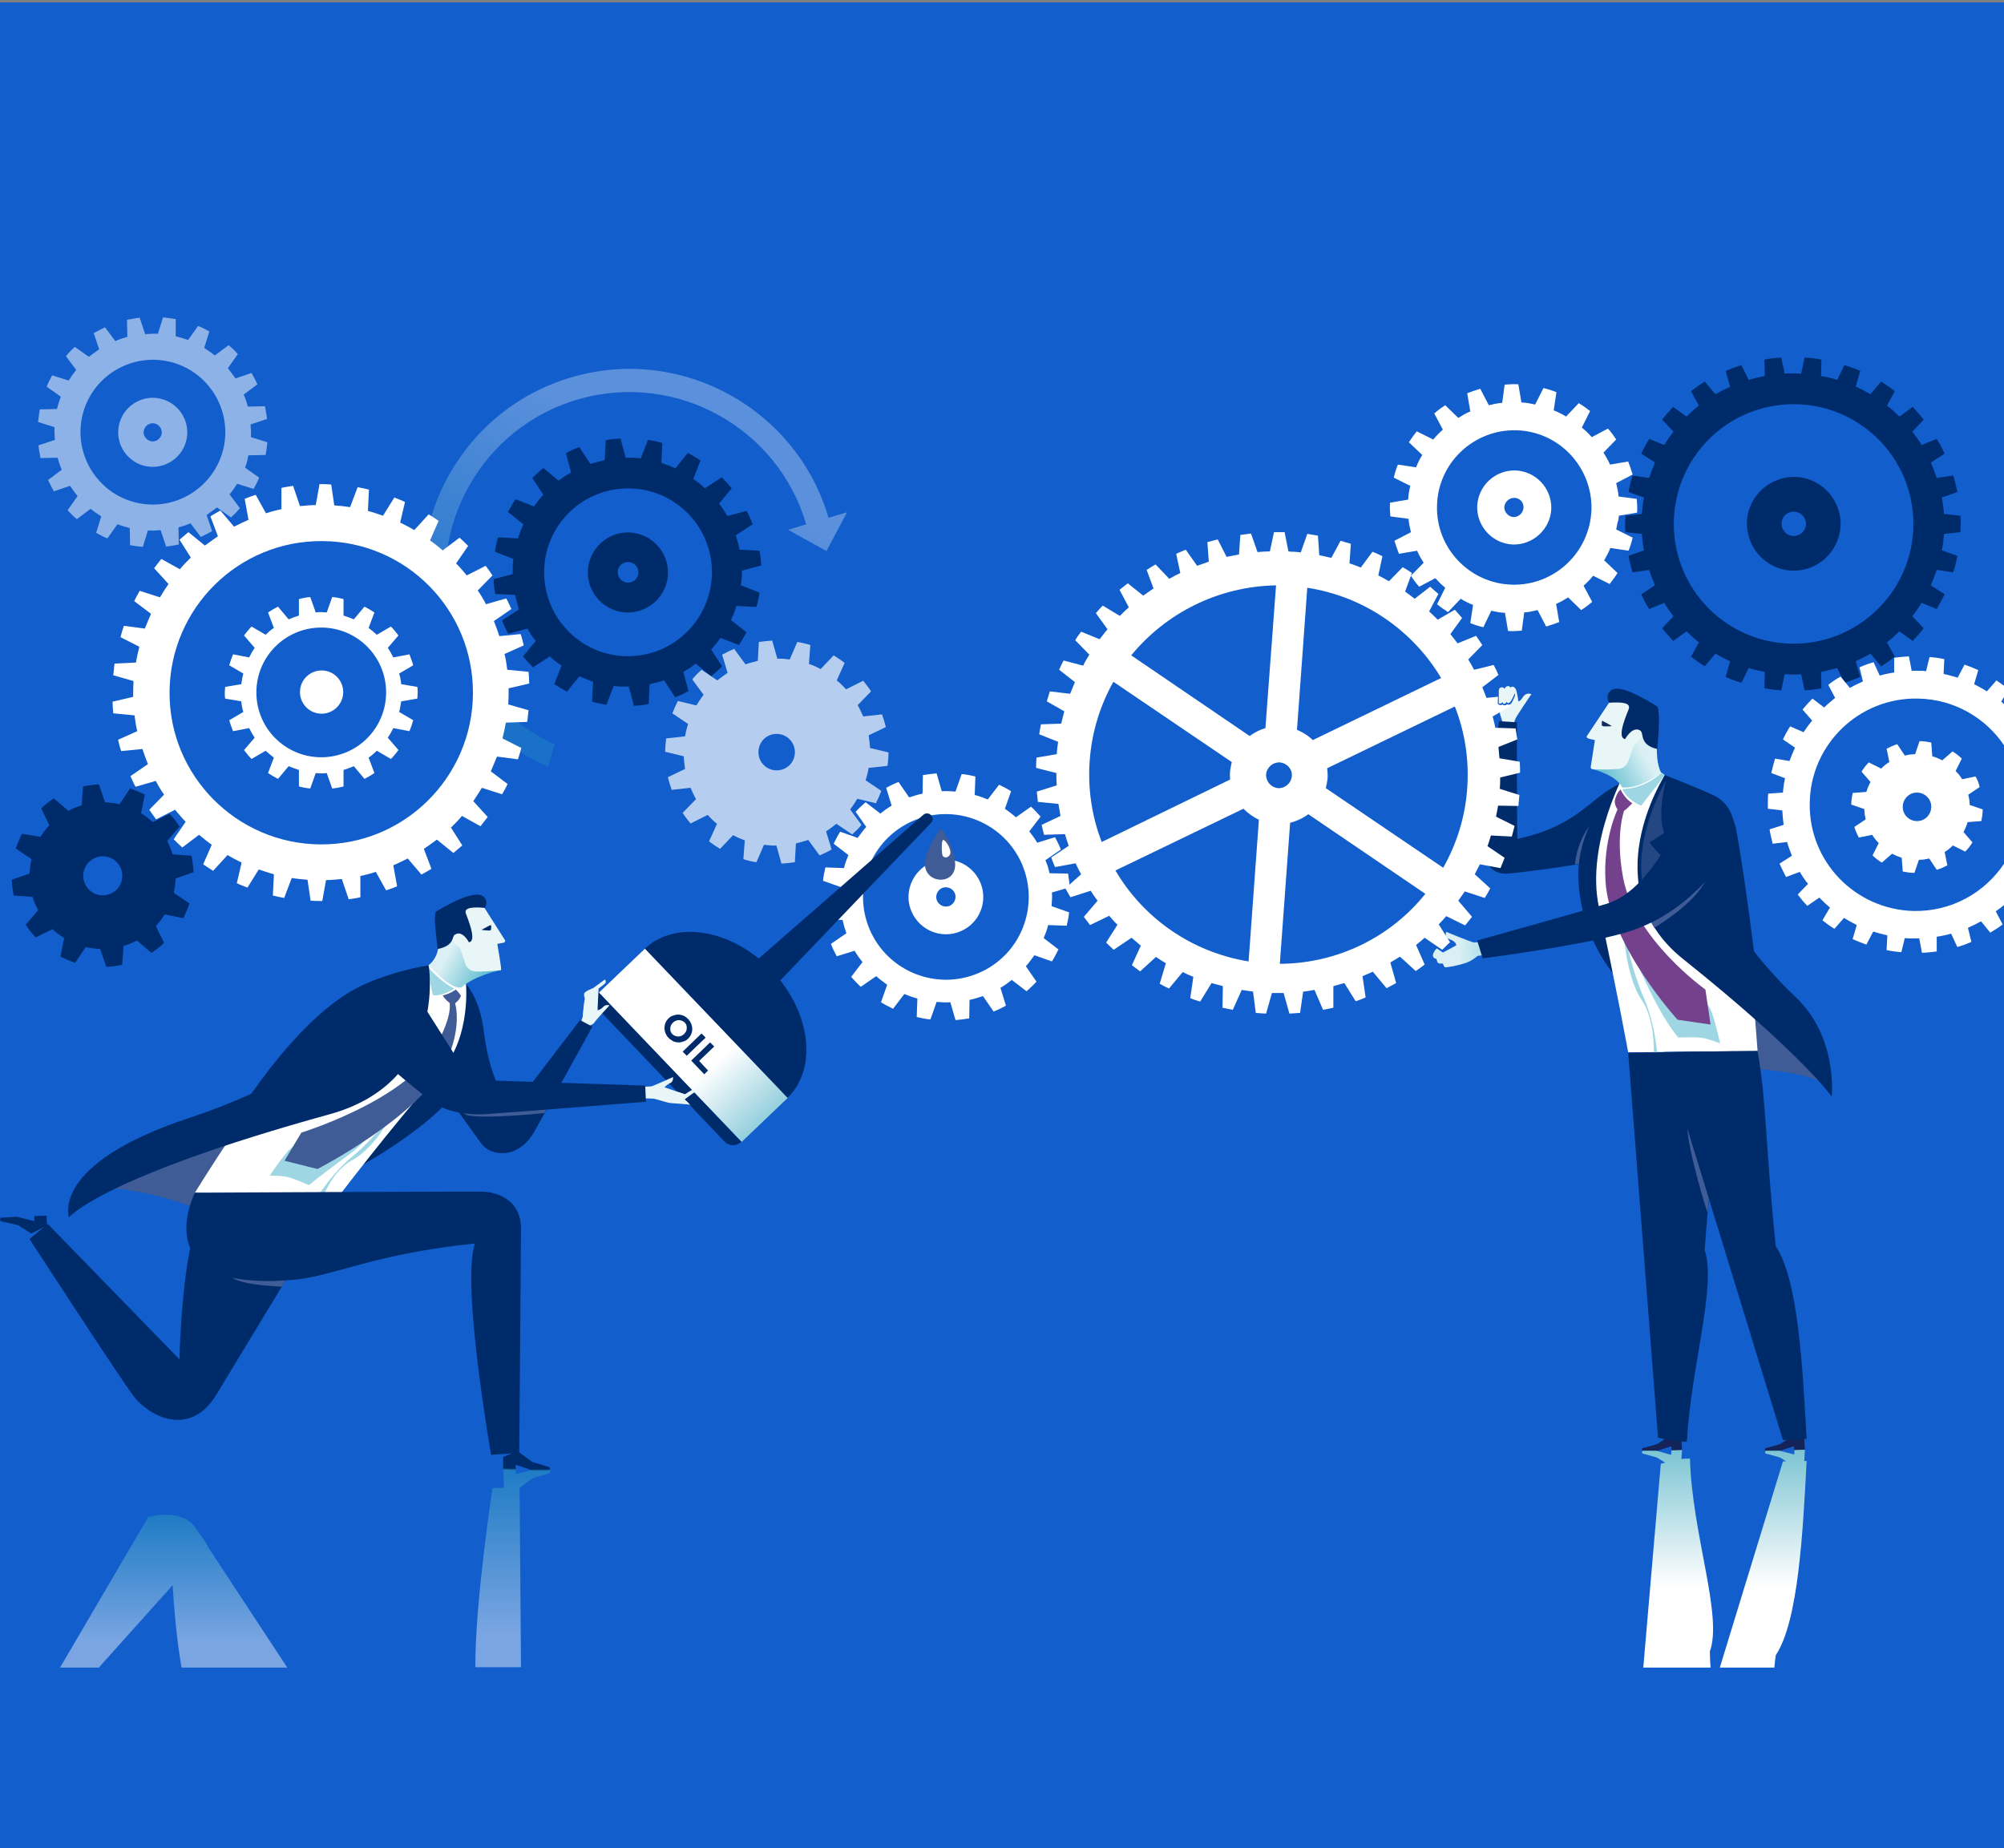 <?xml version="1.0" encoding="utf-8"?>
<!-- Generator: Adobe Illustrator 22.0.1, SVG Export Plug-In . SVG Version: 6.00 Build 0)  -->
<svg version="1.1" id="Layer_1" xmlns="http://www.w3.org/2000/svg" xmlns:xlink="http://www.w3.org/1999/xlink" x="0px" y="0px"
	 viewBox="0 0 583.9 538.6" style="enable-background:new 0 0 583.9 538.6;" xml:space="preserve">
<rect x="0" y="0" width="583.9" height="538.6" fill="#808080" stroke="none"/>
<style type="text/css">
	.st0{fill:#115ECC;}
	.st1{opacity:0.31;fill:url(#SVGID_1_);}
	.st2{fill:#E9F6F8;}
	.st3{fill:#002B6A;}
	.st4{fill:#FFFFFF;}
	.st5{opacity:0.52;}
	.st6{opacity:0.69;}
	.st7{fill:url(#SVGID_2_);}
	.st8{fill:#405C96;}
	.st9{fill:#9ED7E3;}
	.st10{fill:url(#SVGID_3_);}
	.st11{fill:#74428D;}
	.st12{opacity:0.57;fill:#405C96;}
	.st13{fill:url(#SVGID_4_);}
	.st14{fill:#172B5B;}
	.st15{fill:#142359;}
	.st16{fill:url(#SVGID_5_);}
	.st17{fill:url(#SVGID_6_);}
	.st18{fill:url(#SVGID_7_);}
	.st19{opacity:0.44;fill:url(#SVGID_8_);}
	.st20{opacity:0.44;fill:url(#SVGID_9_);}
</style>
<rect x="0" y="0.7" class="st0" width="584" height="538"/>
<linearGradient id="SVGID_1_" gradientUnits="userSpaceOnUse" x1="433.543" y1="-55.896" x2="408.643" y2="33.031" gradientTransform="matrix(0.981 0.195 -0.195 0.981 -240.476 100.948)">
	<stop  offset="1.226990e-02" style="stop-color:#FFFFFF"/>
	<stop  offset="1" style="stop-color:#2B9FBB"/>
</linearGradient>
<path class="st1" d="M159.7,223.4c-16.3-7-29.3-21-34.4-39.4c-8.9-32.1,10-65.4,42.1-74.3c31.8-8.8,64.8,9.7,74,41.2l5.4-1.6
	l-6,11.3l-11.2-6.2l5.3-1.6c-8.2-28-37.5-44.4-65.8-36.6c-28.5,7.9-45.3,37.5-37.4,66c4.4,16,15.8,28.4,29.9,34.7L159.7,223.4z"/>
<g>
	<path class="st2" d="M441.2,211.1c0-0.7,0-0.5,0.2-1.3c0.2-0.8,4.8-7.5,4.8-7.5s-1.5-0.7-2.5,0.9c-0.8,1.3-1.3,1.2-1.3,1.2
		s0-0.5-0.5-2.8c-0.3-1.4-1.4-1.9-1.8-1.1c-0.1-0.2-0.2-0.6-0.8-0.5c-0.5,0-0.6,0.4-0.7,0.7c-0.1-0.2-0.3-0.6-1-0.4
		c-0.4,0.1-0.6,0.5-0.7,0.9c0,0.5-0.4,2.6-0.3,4.4c0.1,1.8,1,4.2,1,4.2l0.3,1.6C437.8,211.5,439.2,211.4,441.2,211.1z"/>
	<path class="st3" d="M473.5,227.8c-10.1,3.8-12.5,12.6-31.4,16.7c-0.2-12.4-0.1-34-0.1-34l-5.2-0.3c0,0-3.5,19.8-4.7,33.6
		c-0.6,6.7,2,11.3,7.4,10.8c10.3-1,23.2-3.2,23.2-3.2s34.8-16.9,27.4-20.9C486.8,228.6,484.4,223.7,473.5,227.8z"/>
</g>
<g>
	<path class="st4" d="M304.6,250.7l4.5-3.1c-0.5-1.3-1.1-2.5-1.7-3.6l-5.2,1.6c-0.7-1.2-1.5-2.3-2.3-3.3l3.3-4.3
		c-0.9-1-1.8-2-2.8-2.9l-4.4,3.1c-1-0.9-2.1-1.7-3.2-2.5l1.8-5.1c-1.1-0.7-2.3-1.3-3.5-1.9l-3.3,4.3c-1.2-0.5-2.5-1-3.8-1.3l0.2-5.4
		c-1.3-0.3-2.6-0.6-4-0.7l-1.8,5.1c-1.3-0.1-2.7-0.2-4-0.1l-1.5-5.2c-1.3,0.1-2.7,0.3-4,0.5l-0.1,5.4c-0.6,0.1-1.3,0.3-2,0.5
		c-0.7,0.2-1.3,0.4-1.9,0.6l-3.1-4.5c-1.3,0.5-2.5,1.1-3.6,1.7l1.6,5.2c-1.2,0.7-2.3,1.5-3.3,2.3l-4.3-3.3c-1,0.9-2,1.8-2.9,2.8
		l3.1,4.4c-0.9,1-1.7,2.1-2.5,3.2l-5.1-1.8c-0.7,1.1-1.3,2.3-1.9,3.5l4.3,3.3c-0.5,1.2-1,2.5-1.3,3.8l-5.4-0.2
		c-0.3,1.3-0.6,2.6-0.7,3.9l5.1,1.8c-0.1,1.3-0.2,2.7-0.1,4l-5.2,1.5c0.1,1.3,0.3,2.7,0.5,4l5.4,0.1c0.2,0.7,0.3,1.3,0.5,2
		c0.2,0.6,0.4,1.3,0.6,1.9l-4.5,3.1c0.5,1.3,1.1,2.5,1.7,3.6l5.2-1.6c0.7,1.2,1.5,2.3,2.3,3.3l-3.3,4.3c0.9,1,1.8,2,2.8,2.9l4.5-3.1
		c1,0.9,2.1,1.7,3.2,2.5l-1.8,5.1c1.1,0.7,2.3,1.3,3.5,1.9l3.3-4.3c1.2,0.5,2.5,1,3.8,1.3l-0.2,5.4c1.3,0.3,2.6,0.6,4,0.7l1.8-5.1
		c1.3,0.1,2.7,0.2,4,0.1l1.5,5.2c1.3-0.1,2.7-0.3,4-0.5l0.1-5.4c0.7-0.1,1.3-0.3,2-0.5c0.6-0.2,1.3-0.4,1.9-0.6l3.1,4.5
		c1.3-0.5,2.5-1.1,3.6-1.7l-1.6-5.2c1.2-0.7,2.3-1.5,3.3-2.3l4.3,3.3c1-0.9,2-1.8,2.9-2.8l-3.1-4.5c0.9-1,1.7-2.1,2.5-3.2l5.1,1.8
		c0.7-1.1,1.3-2.3,1.9-3.5l-4.3-3.3c0.5-1.2,1-2.5,1.3-3.8l5.4,0.2c0.3-1.3,0.6-2.6,0.7-3.9l-5.1-1.8c0.1-1.3,0.2-2.7,0.1-4l5.2-1.5
		c-0.1-1.3-0.3-2.7-0.5-4l-5.4-0.1c-0.2-0.7-0.3-1.3-0.5-2C305.1,252,304.9,251.4,304.6,250.7z M285.1,283.6
		c-12.2,5.2-26.4-0.4-31.7-12.7c-5.2-12.2,0.4-26.4,12.7-31.7c12.2-5.2,26.4,0.4,31.7,12.7C303,264.2,297.4,278.4,285.1,283.6z"/>
	<path class="st4" d="M279.9,271.4c-5.5,2.4-11.9-0.2-14.3-5.7c-2.4-5.5,0.2-11.9,5.7-14.3c5.5-2.4,11.9,0.2,14.3,5.7
		C288,262.7,285.4,269.1,279.9,271.4z M274.5,258.8c-1.4,0.6-2.1,2.3-1.5,3.7c0.6,1.4,2.3,2.1,3.7,1.5c1.4-0.6,2.1-2.3,1.5-3.7
		C277.6,258.9,275.9,258.2,274.5,258.8z"/>
</g>
<g class="st5">
	<path class="st4" d="M72.4,132.7l5-0.1c0.2-1.2,0.4-2.5,0.5-3.7l-4.8-1.5c0.1-1.3,0-2.5-0.1-3.7l4.8-1.6c-0.1-1.2-0.4-2.5-0.6-3.7
		l-5,0.1c-0.3-1.2-0.7-2.4-1.2-3.5l4-3c-0.5-1.1-1.1-2.2-1.7-3.3l-4.7,1.6c-0.7-1-1.4-2-2.2-3l2.9-4.1c-0.8-0.9-1.7-1.8-2.7-2.6
		l-4,3c-1-0.8-2-1.5-3.1-2.2l1.5-4.8c-1.1-0.6-2.2-1.2-3.3-1.6l-2.9,4.1c-0.6-0.2-1.2-0.4-1.8-0.6c-0.6-0.2-1.2-0.3-1.8-0.5l0-5
		c-1.2-0.2-2.5-0.4-3.7-0.5L46,97.3c-1.3-0.1-2.5,0-3.7,0.1l-1.6-4.8c-1.2,0.1-2.5,0.4-3.7,0.6l0.1,5c-1.2,0.3-2.4,0.7-3.5,1.2l-3-4
		c-1.1,0.5-2.2,1.1-3.3,1.7l1.6,4.7c-1,0.7-2,1.4-3,2.2l-4.1-2.9c-0.9,0.8-1.8,1.7-2.6,2.7l3,4c-0.8,1-1.5,2-2.2,3.1l-4.8-1.5
		c-0.6,1.1-1.2,2.2-1.6,3.3l4.1,2.9c-0.2,0.6-0.4,1.2-0.6,1.8c-0.2,0.6-0.3,1.2-0.5,1.8l-5,0.1c-0.2,1.2-0.4,2.5-0.5,3.7l4.8,1.5
		c-0.1,1.3,0,2.5,0.1,3.7l-4.8,1.6c0.1,1.2,0.4,2.5,0.6,3.7l5-0.1c0.3,1.2,0.7,2.4,1.2,3.5l-4,3c0.5,1.1,1.1,2.2,1.7,3.3l4.7-1.6
		c0.7,1,1.4,2,2.2,3l-2.9,4.1c0.8,0.9,1.7,1.8,2.7,2.6l4-3c1,0.8,2,1.5,3.1,2.2l-1.5,4.8c1.1,0.6,2.2,1.2,3.3,1.6l2.9-4.1
		c0.6,0.2,1.2,0.4,1.8,0.6c0.6,0.2,1.2,0.3,1.8,0.5l0.1,5c1.2,0.2,2.5,0.4,3.7,0.5l1.5-4.8c1.3,0.1,2.5,0,3.7-0.1l1.6,4.8
		c1.2-0.1,2.5-0.4,3.7-0.6l-0.1-5c1.2-0.3,2.4-0.7,3.5-1.2l3,4c1.1-0.5,2.2-1.1,3.3-1.7l-1.6-4.7c1-0.7,2-1.4,3-2.2l4.1,2.9
		c0.9-0.8,1.8-1.7,2.6-2.7l-3-4c0.8-1,1.5-2,2.2-3.1l4.8,1.5c0.6-1.1,1.2-2.2,1.6-3.3l-4.1-2.9c0.2-0.6,0.4-1.2,0.6-1.8
		C72.1,133.9,72.2,133.3,72.4,132.7z M40.7,146.7c-11.4-2.1-19-13.1-16.9-24.6c2.1-11.4,13.1-19,24.6-16.9
		c11.4,2.1,19,13.1,16.9,24.6C63.1,141.3,52.1,148.8,40.7,146.7z"/>
	<path class="st4" d="M42.7,135.9c-5.5-1-9.1-6.3-8.1-11.7c1-5.5,6.3-9.1,11.7-8.1c5.5,1,9.1,6.3,8.1,11.7
		C53.4,133.3,48.1,136.9,42.7,135.9z M45,123.4c-1.4-0.3-2.8,0.7-3.1,2.1c-0.3,1.4,0.7,2.8,2.1,3.1c1.4,0.3,2.8-0.7,3.1-2.1
		C47.3,125,46.4,123.7,45,123.4z"/>
</g>
<g>
	<path class="st4" d="M471.7,150.3l5.3-0.9c0.1-1.3,0-2.7-0.1-4l-5.3-0.7c-0.1-1.3-0.4-2.7-0.7-3.9l4.8-2.5
		c-0.4-1.3-0.8-2.5-1.3-3.8l-5.3,0.9c-0.5-1.2-1.2-2.4-1.9-3.5l3.7-3.8c-0.7-1.1-1.5-2.2-2.4-3.2l-4.7,2.5c-0.9-1-1.8-1.9-2.9-2.8
		l2.4-4.8c-1-0.8-2.1-1.6-3.3-2.3l-3.7,3.9c-1.1-0.7-2.3-1.3-3.6-1.8l0.8-5.3c-1.2-0.5-2.5-0.9-3.8-1.2l-2.4,4.8
		c-0.6-0.1-1.3-0.3-2-0.4c-0.7-0.1-1.3-0.2-2-0.2l-0.9-5.3c-1.3-0.1-2.7,0-4,0.1l-0.7,5.3c-1.3,0.1-2.7,0.4-3.9,0.7l-2.5-4.8
		c-1.3,0.4-2.5,0.8-3.8,1.3l0.9,5.3c-1.2,0.5-2.4,1.2-3.5,1.9l-3.8-3.7c-1.1,0.7-2.2,1.5-3.2,2.4l2.5,4.7c-1,0.9-1.9,1.8-2.8,2.9
		l-4.8-2.4c-0.8,1-1.6,2.1-2.3,3.2l3.9,3.7c-0.7,1.1-1.3,2.3-1.8,3.6l-5.3-0.8c-0.5,1.2-0.9,2.5-1.2,3.8l4.8,2.4
		c-0.1,0.6-0.3,1.3-0.4,2c-0.1,0.7-0.2,1.3-0.2,2l-5.3,0.9c-0.1,1.3,0,2.7,0.1,4l5.3,0.7c0.1,1.3,0.4,2.7,0.7,3.9l-4.8,2.5
		c0.4,1.3,0.8,2.5,1.3,3.8l5.3-0.9c0.5,1.2,1.2,2.4,1.9,3.5l-3.7,3.8c0.7,1.1,1.5,2.2,2.4,3.2l4.7-2.5c0.9,1,1.8,1.9,2.9,2.8
		l-2.4,4.8c1,0.8,2.1,1.6,3.2,2.3l3.7-3.9c1.1,0.7,2.3,1.3,3.6,1.8l-0.8,5.3c1.2,0.5,2.5,0.9,3.8,1.2l2.3-4.8c0.6,0.1,1.3,0.3,2,0.4
		c0.7,0.1,1.3,0.2,2,0.2l0.9,5.3c1.3,0.1,2.7,0,4-0.1l0.7-5.3c1.3-0.1,2.7-0.4,3.9-0.7l2.5,4.8c1.3-0.4,2.5-0.8,3.8-1.3l-0.9-5.3
		c1.2-0.5,2.4-1.2,3.5-1.9l3.8,3.7c1.1-0.7,2.2-1.5,3.2-2.4l-2.5-4.7c1-0.9,1.9-1.8,2.8-2.9l4.8,2.4c0.8-1,1.6-2.1,2.3-3.2l-3.9-3.7
		c0.7-1.2,1.3-2.3,1.8-3.6l5.3,0.8c0.5-1.2,0.9-2.5,1.2-3.8l-4.8-2.4c0.1-0.6,0.3-1.3,0.4-2C471.6,151.6,471.6,150.9,471.7,150.3z
		 M440.6,170.4c-12.4-0.3-22.3-10.7-21.9-23.1c0.3-12.4,10.7-22.2,23.1-21.9c12.4,0.3,22.2,10.7,21.9,23.1
		C463.3,160.9,453,170.7,440.6,170.4z"/>
	<path class="st4" d="M440.9,158.7c-5.9-0.2-10.6-5.1-10.5-11.1c0.2-5.9,5.1-10.6,11.1-10.5c5.9,0.2,10.6,5.1,10.5,11.1
		C451.8,154.1,446.8,158.8,440.9,158.7z M441.2,145.1c-1.5,0-2.8,1.2-2.9,2.7c0,1.5,1.2,2.8,2.7,2.9c1.5,0,2.8-1.2,2.9-2.7
		C444,146.4,442.8,145.1,441.2,145.1z"/>
</g>
<g>
	<path class="st3" d="M216.2,166.3l5.6-1.5c-0.1-1.5-0.2-2.9-0.5-4.3l-5.8-0.3c-0.3-1.4-0.7-2.8-1.1-4.2l4.9-3.2
		c-0.5-1.4-1.1-2.7-1.8-3.9l-5.6,1.5c-0.7-1.3-1.5-2.5-2.4-3.6l3.7-4.5c-0.9-1.1-1.9-2.2-2.9-3.2l-4.9,3.2c-1.1-1-2.2-1.9-3.4-2.7
		l2.1-5.4c-1.2-0.8-2.4-1.5-3.7-2.2l-3.6,4.5c-1.3-0.6-2.7-1.1-4.1-1.6l0.3-5.8c-1.4-0.4-2.8-0.7-4.2-0.9l-2.1,5.4
		c-0.7-0.1-1.4-0.2-2.2-0.2c-0.7,0-1.4,0-2.2,0l-1.5-5.6c-1.5,0.1-2.9,0.2-4.3,0.5l-0.3,5.8c-1.4,0.3-2.8,0.7-4.2,1.1l-3.2-4.9
		c-1.4,0.5-2.7,1.1-3.9,1.8l1.5,5.6c-1.3,0.7-2.5,1.5-3.6,2.4l-4.5-3.7c-1.1,0.9-2.2,1.9-3.2,2.9l3.2,4.9c-1,1.1-1.9,2.2-2.7,3.4
		l-5.4-2.1c-0.8,1.2-1.5,2.4-2.2,3.7l4.5,3.6c-0.6,1.3-1.1,2.7-1.6,4.1l-5.8-0.3c-0.4,1.4-0.7,2.8-0.9,4.2l5.4,2.1
		c-0.1,0.7-0.2,1.4-0.2,2.2c0,0.7,0,1.4,0,2.2l-5.6,1.5c0.1,1.5,0.2,2.9,0.5,4.3l5.8,0.3c0.3,1.4,0.7,2.8,1.1,4.2l-4.9,3.2
		c0.5,1.4,1.1,2.7,1.8,3.9l5.6-1.5c0.7,1.3,1.5,2.5,2.4,3.6l-3.7,4.5c0.9,1.1,1.9,2.2,2.9,3.2l4.9-3.2c1.1,1,2.2,1.9,3.4,2.7
		l-2.1,5.4c1.2,0.8,2.4,1.5,3.7,2.2l3.6-4.5c1.3,0.6,2.7,1.1,4,1.6l-0.3,5.8c1.4,0.4,2.8,0.7,4.2,0.9l2.1-5.5
		c0.7,0.1,1.4,0.2,2.2,0.2c0.7,0,1.4,0,2.2,0l1.5,5.6c1.5-0.1,2.9-0.2,4.3-0.5l0.3-5.8c1.4-0.3,2.8-0.7,4.2-1.1l3.2,4.9
		c1.4-0.5,2.7-1.1,3.9-1.8l-1.5-5.6c1.3-0.7,2.5-1.5,3.6-2.4l4.5,3.7c1.1-0.9,2.2-1.9,3.2-2.9l-3.2-4.9c1-1.1,1.9-2.2,2.7-3.4
		l5.4,2.1c0.8-1.2,1.5-2.5,2.2-3.7l-4.5-3.6c0.6-1.3,1.1-2.7,1.6-4.1l5.8,0.3c0.4-1.4,0.7-2.8,0.9-4.2l-5.4-2.1
		c0.1-0.7,0.1-1.4,0.2-2.2C216.2,167.8,216.2,167.1,216.2,166.3z M184.6,191.2c-13.5,0.9-25.1-9.3-26-22.8
		c-0.9-13.5,9.3-25.1,22.8-26c13.5-0.9,25.1,9.3,26,22.8C208.2,178.7,198,190.3,184.6,191.2z"/>
	<path class="st3" d="M183.7,178.5c-6.4,0.4-12-4.5-12.4-10.9c-0.4-6.4,4.5-12,10.9-12.4c6.4-0.4,12,4.5,12.4,10.9
		C195,172.5,190.2,178,183.7,178.5z M182.8,163.8c-1.7,0.1-3,1.6-2.8,3.2c0.1,1.7,1.6,2.9,3.2,2.8c1.7-0.1,3-1.6,2.8-3.2
		C185.9,164.9,184.4,163.7,182.8,163.8z"/>
</g>
<g class="st6">
	<path class="st4" d="M258.6,223.2c0.1-0.6,0.1-1.3,0.2-1.9c0-0.7,0.1-1.3,0.1-2l-5.4-1.3c-0.1-1.2-0.2-2.5-0.4-3.7l5-2.4
		c-0.3-1.3-0.7-2.5-1.1-3.7l-5.5,0.6c-0.5-1.1-1-2.3-1.6-3.3l3.9-4c-0.7-1.1-1.5-2.1-2.3-3.1l-5,2.5c-0.8-0.9-1.7-1.8-2.7-2.6
		l2.3-5.1c-1-0.8-2.1-1.5-3.2-2.2l-3.8,4c-1.1-0.6-2.2-1.1-3.4-1.5l0.4-5.5c-1.2-0.4-2.5-0.7-3.8-0.9l-2.2,5.1
		c-0.6-0.1-1.2-0.1-1.8-0.2c-0.6,0-1.2-0.1-1.8,0l-1.5-5.3c-1.3,0.1-2.6,0.2-3.9,0.4l-0.3,5.5c-1.2,0.3-2.4,0.6-3.6,1l-3.3-4.5
		c-1.2,0.5-2.4,1.1-3.5,1.7l1.6,5.3c-1,0.7-2,1.4-3,2.2l-4.6-3.1c-1,0.9-1.9,1.8-2.7,2.8l3.3,4.5c-0.8,1-1.4,2-2.1,3.1l-5.4-1.3
		c-0.6,1.2-1.1,2.3-1.6,3.6l4.6,3.1c-0.4,1.2-0.7,2.4-0.9,3.6l-5.5,0.6c-0.1,0.6-0.1,1.3-0.2,1.9c0,0.7-0.1,1.3-0.1,2l5.4,1.3
		c0.1,1.2,0.2,2.5,0.4,3.7l-5,2.4c0.3,1.3,0.7,2.5,1.1,3.7l5.5-0.6c0.5,1.1,1,2.3,1.6,3.3l-3.9,4c0.7,1.1,1.5,2.1,2.3,3.1l5-2.5
		c0.8,0.9,1.7,1.8,2.7,2.6l-2.3,5.1c1,0.8,2.1,1.5,3.2,2.2l3.8-4c1.1,0.6,2.2,1.1,3.4,1.5l-0.4,5.5c1.2,0.4,2.5,0.7,3.8,0.9l2.2-5.1
		c0.6,0.1,1.2,0.1,1.8,0.2c0.6,0,1.2,0.1,1.8,0l1.5,5.3c1.3-0.1,2.6-0.2,3.9-0.4l0.3-5.5c1.2-0.3,2.4-0.6,3.6-1l3.3,4.5
		c1.2-0.5,2.4-1.1,3.5-1.7l-1.6-5.3c1-0.7,2-1.4,3-2.2l4.6,3.1c1-0.9,1.9-1.8,2.7-2.8l-3.3-4.5c0.8-1,1.4-2,2.1-3.1l5.4,1.3
		c0.6-1.2,1.1-2.3,1.6-3.6l-4.6-3.1c0.4-1.2,0.7-2.4,0.9-3.6L258.6,223.2z"/>
	<path class="st0" d="M231.5,220.3c-0.6,2.9-3.4,4.7-6.3,4.1c-2.9-0.6-4.7-3.4-4.1-6.3c0.6-2.9,3.4-4.7,6.3-4.1
		C230.2,214.6,232.1,217.4,231.5,220.3z"/>
</g>
<g>
	<g>
		<path class="st4" d="M153.6,210.4c0.1-0.6,0.2-1.1,0.2-1.7c0.1-0.6,0.1-1.1,0.2-1.7l-5.9-1.7c0.1-1.6,0.1-3.1,0.1-4.7l6-1.4
			c0-1.1-0.1-2.3-0.2-3.4l-6.2-0.6c-0.2-1.5-0.4-3.1-0.8-4.6l5.6-2.5c-0.3-1.1-0.5-2.2-0.9-3.3l-6.2,0.6c-0.5-1.5-1-2.9-1.6-4.4
			l5.1-3.5c-0.5-1-0.9-2.1-1.5-3.1l-5.9,1.7c-0.7-1.4-1.5-2.7-2.4-4l4.3-4.4c-0.6-0.9-1.3-1.9-2-2.8l-5.5,2.8c-1-1.2-2-2.4-3.1-3.5
			l3.5-5.1c-0.8-0.8-1.6-1.6-2.5-2.4l-4.9,3.7c-1.2-1-2.4-2-3.7-2.9l2.5-5.7c-0.9-0.6-1.9-1.3-2.9-1.9l-4.2,4.6
			c-1.3-0.8-2.7-1.5-4.1-2.2l1.4-6c-1-0.5-2.1-0.9-3.1-1.3l-3.3,5.3c-1.5-0.5-2.9-1-4.4-1.4l0.3-6.2c-1.1-0.3-2.2-0.5-3.3-0.7
			l-2.2,5.8c-0.8-0.1-1.5-0.2-2.3-0.3c-0.8-0.1-1.5-0.1-2.3-0.2l-0.9-6.1c-1.1-0.1-2.3-0.1-3.4-0.1l-1.1,6.1c-1.6,0-3.1,0.2-4.6,0.3
			l-2-5.9c-1.1,0.2-2.2,0.3-3.4,0.6l0,6.2c-1.5,0.3-3,0.7-4.5,1.2l-3-5.4c-1.1,0.4-2.1,0.7-3.2,1.2l1.1,6.1c-1.4,0.6-2.8,1.3-4.2,2
			l-4-4.7c-1,0.6-2,1.1-2.9,1.7l2.2,5.8c-1.3,0.9-2.6,1.8-3.8,2.7l-4.8-3.9c-0.9,0.7-1.7,1.5-2.6,2.2l3.3,5.2
			c-1.1,1.1-2.2,2.2-3.2,3.4l-5.4-3c-0.7,0.9-1.4,1.8-2.1,2.7l4.2,4.6c-0.9,1.3-1.7,2.6-2.5,3.9l-5.9-1.9c-0.6,1-1.1,2-1.6,3
			l4.9,3.7c-0.6,1.4-1.2,2.8-1.8,4.3l-6.1-0.8c-0.4,1.1-0.7,2.2-1,3.3l5.5,2.8c-0.4,1.5-0.7,3-1,4.6l-6.2,0.3
			c-0.1,0.6-0.2,1.1-0.2,1.7c-0.1,0.6-0.1,1.1-0.2,1.7l5.9,1.7c-0.1,1.6-0.1,3.1-0.1,4.6l-6,1.4c0,1.1,0.1,2.3,0.2,3.4l6.2,0.6
			c0.2,1.5,0.4,3.1,0.8,4.6l-5.6,2.5c0.3,1.1,0.5,2.2,0.9,3.3l6.2-0.6c0.5,1.5,1,2.9,1.6,4.4l-5.1,3.5c0.5,1,0.9,2.1,1.5,3.1
			l5.9-1.7c0.7,1.4,1.5,2.7,2.4,4l-4.3,4.4c0.6,0.9,1.3,1.9,2,2.8l5.5-2.8c1,1.2,2,2.4,3.1,3.5l-3.5,5.1c0.8,0.8,1.6,1.6,2.5,2.4
			l4.9-3.7c1.2,1,2.4,2,3.7,2.9l-2.5,5.7c0.9,0.6,1.9,1.3,2.9,1.9l4.2-4.6c1.3,0.8,2.7,1.5,4.1,2.2l-1.4,6c1,0.5,2.1,0.9,3.1,1.3
			l3.3-5.3c1.5,0.5,2.9,1,4.4,1.4l-0.3,6.2c1.1,0.3,2.2,0.5,3.3,0.7l2.2-5.8c0.8,0.1,1.5,0.2,2.3,0.3c0.8,0.1,1.5,0.1,2.3,0.2
			l0.9,6.1c1.1,0.1,2.3,0.1,3.4,0.1l1.1-6.1c1.6,0,3.1-0.2,4.6-0.3l2,5.9c1.1-0.2,2.2-0.3,3.4-0.6l0-6.2c1.5-0.3,3-0.7,4.5-1.2
			l3,5.4c1.1-0.4,2.1-0.7,3.2-1.2l-1.1-6.1c1.4-0.6,2.8-1.3,4.2-2l4,4.7c1-0.6,2-1.1,2.9-1.7l-2.2-5.8c1.3-0.9,2.6-1.8,3.8-2.7
			l4.8,3.9c0.9-0.7,1.7-1.5,2.6-2.2l-3.3-5.2c1.1-1.1,2.2-2.2,3.2-3.4l5.4,3c0.7-0.9,1.4-1.8,2.1-2.7l-4.2-4.6
			c0.9-1.3,1.7-2.6,2.5-3.9l5.9,1.9c0.6-1,1.1-2,1.6-3l-4.9-3.7c0.6-1.4,1.2-2.8,1.8-4.3l6.1,0.8c0.4-1.1,0.7-2.2,1-3.3l-5.5-2.8
			c0.4-1.5,0.7-3,1-4.6L153.6,210.4z"/>
		<path class="st0" d="M137.8,202.2c-0.2,24.4-20.1,44.1-44.5,43.9c-24.4-0.2-44.1-20.1-43.9-44.5c0.2-24.4,20.1-44.1,44.5-43.9
			C118.3,157.8,138,177.7,137.8,202.2z"/>
	</g>
	<path class="st4" d="M121.6,203.6c0-0.6,0.1-1.1,0.1-1.7c0-0.6,0-1.1-0.1-1.7l-4.7-0.8c-0.1-1.1-0.3-2.1-0.6-3.1l4.1-2.4
		c-0.3-1.1-0.7-2.1-1.1-3.2l-4.7,0.9c-0.5-1-1-1.9-1.6-2.8l3.1-3.6c-0.7-0.9-1.4-1.8-2.2-2.6l-4.1,2.4c-0.8-0.7-1.6-1.4-2.4-2
		l1.7-4.5c-0.9-0.6-1.9-1.2-2.9-1.7l-3.1,3.7c-1-0.4-2-0.8-3-1.1l0-4.8c-1.1-0.3-2.2-0.5-3.3-0.6l-1.6,4.5c-0.5,0-1.1-0.1-1.6-0.1
		c-0.5,0-1.1,0-1.6,0.1l-1.6-4.5c-1.1,0.1-2.2,0.3-3.3,0.6l0,4.8c-1,0.3-2,0.7-3,1.1l-3.1-3.7c-1,0.5-2,1.1-2.9,1.7l1.7,4.5
		c-0.9,0.6-1.7,1.3-2.4,2l-4.1-2.4c-0.8,0.8-1.5,1.7-2.2,2.6l3.1,3.6c-0.6,0.9-1.1,1.8-1.6,2.8l-4.7-0.9c-0.4,1-0.8,2.1-1.1,3.2
		l4.1,2.4c-0.3,1-0.4,2.1-0.6,3.1l-4.7,0.8c0,0.6-0.1,1.1-0.1,1.7c0,0.6,0,1.1,0.1,1.7l4.7,0.8c0.1,1.1,0.3,2.1,0.6,3.1l-4.1,2.4
		c0.3,1.1,0.7,2.1,1.1,3.2l4.7-0.9c0.5,1,1,1.9,1.6,2.8l-3.1,3.6c0.7,0.9,1.4,1.8,2.2,2.6l4.1-2.4c0.8,0.7,1.6,1.4,2.4,2l-1.7,4.5
		c0.9,0.6,1.9,1.2,2.9,1.7l3.1-3.7c1,0.4,2,0.8,3,1.1l0,4.8c1.1,0.3,2.2,0.5,3.3,0.6l1.6-4.5c0.5,0,1.1,0.1,1.6,0.1
		c0.5,0,1.1,0,1.6-0.1l1.6,4.5c1.1-0.1,2.2-0.3,3.3-0.6l0-4.8c1-0.3,2-0.7,3-1.1l3.1,3.7c1-0.5,2-1.1,2.9-1.7l-1.7-4.5
		c0.9-0.6,1.7-1.3,2.4-2l4.1,2.4c0.8-0.8,1.5-1.7,2.2-2.6l-3.1-3.6c0.6-0.9,1.1-1.8,1.6-2.8l4.7,0.9c0.4-1,0.8-2.1,1.1-3.2l-4.1-2.4
		c0.3-1,0.4-2.1,0.6-3.1L121.6,203.6z M93.6,220.7c-10.4,0-18.9-8.4-18.9-18.9c0-10.4,8.4-18.9,18.9-18.9c10.4,0,18.9,8.4,18.9,18.9
		C112.5,212.3,104,220.7,93.6,220.7z"/>
</g>
<g>
	<path class="st3" d="M55.8,249.4l-5.5-0.4c-0.4-1.4-1-2.7-1.6-3.9l3.6-4.2c-0.8-1.3-1.8-2.6-2.9-3.7l-4.9,2.4c-1-1-2.2-1.8-3.4-2.6
		l1.1-5.4c-1.4-0.7-2.8-1.3-4.3-1.8l-3.1,4.6c-0.7-0.2-1.4-0.3-2.1-0.4c-0.7-0.1-1.4-0.1-2.1-0.2l-1.8-5.2c-1.6,0.1-3.1,0.3-4.6,0.6
		l-0.4,5.5c-1.4,0.4-2.7,1-3.9,1.6l-4.2-3.6c-1.3,0.8-2.6,1.8-3.7,2.9l2.4,4.9c-1,1-1.8,2.2-2.6,3.4L6.4,243
		c-0.7,1.4-1.3,2.8-1.8,4.3l4.6,3.1c-0.2,0.7-0.3,1.4-0.4,2.1c-0.1,0.7-0.1,1.4-0.2,2.1l-5.2,1.8c0.1,1.6,0.3,3.1,0.6,4.6l5.5,0.4
		c0.4,1.4,1,2.7,1.6,3.9l-3.6,4.2c0.8,1.3,1.8,2.6,2.9,3.7l4.9-2.4c1,1,2.2,1.8,3.4,2.6l-1.1,5.4c1.4,0.7,2.8,1.3,4.3,1.8l3.1-4.6
		c0.7,0.2,1.4,0.3,2.1,0.4c0.7,0.1,1.4,0.1,2.1,0.2l1.8,5.2c1.6-0.1,3.1-0.3,4.6-0.6l0.4-5.5c1.4-0.4,2.7-1,3.9-1.6l4.2,3.6
		c1.3-0.8,2.6-1.8,3.7-2.9l-2.4-4.9c1-1,1.8-2.2,2.6-3.4l5.4,1.1c0.7-1.4,1.3-2.8,1.8-4.3l-4.6-3.1c0.2-0.7,0.3-1.4,0.4-2.1
		c0.1-0.7,0.1-1.4,0.2-2.1l5.2-1.8C56.3,252.5,56.1,250.9,55.8,249.4z"/>
	<path class="st0" d="M35.4,256.9c-0.9,3-4.1,4.7-7.1,3.8s-4.7-4.1-3.8-7.1c0.9-3,4.1-4.7,7.1-3.8C34.6,250.7,36.3,253.9,35.4,256.9
		z"/>
</g>
<g>
	<path class="st3" d="M571.2,155.1c0-0.8,0.1-1.6,0.1-2.4c0-0.8,0-1.6-0.1-2.4l-4.8-0.5c-0.1-1.6-0.3-3.2-0.6-4.8l4.5-1.6
		c-0.3-1.6-0.7-3.2-1.2-4.8l-4.8,0.7c-0.5-1.5-1.1-3-1.7-4.5l4-2.6c-0.7-1.5-1.4-2.9-2.3-4.3l-4.4,1.8c-0.8-1.4-1.8-2.7-2.7-3.9
		l3.3-3.5c-1-1.3-2.1-2.5-3.2-3.7l-3.9,2.8c-1.1-1.1-2.3-2.2-3.6-3.2l2.3-4.2c-1.3-1-2.6-1.9-4-2.8l-3.1,3.7
		c-1.4-0.8-2.8-1.6-4.3-2.2l1.3-4.6c-1.5-0.7-3-1.2-4.6-1.7l-2.1,4.3c-1.5-0.5-3.1-0.8-4.7-1.1l0.1-4.8c-1.6-0.3-3.2-0.5-4.9-0.6
		l-1,4.7c-0.8,0-1.6-0.1-2.4-0.1c-0.8,0-1.6,0-2.4,0.1l-1-4.7c-1.6,0.1-3.3,0.3-4.9,0.6l0.1,4.8c-1.6,0.3-3.1,0.7-4.7,1.1l-2.1-4.3
		c-1.6,0.5-3.1,1.1-4.6,1.7l1.3,4.6c-1.5,0.7-2.9,1.4-4.3,2.2l-3.1-3.7c-1.4,0.9-2.7,1.8-4,2.8l2.3,4.2c-1.3,1-2.5,2.1-3.6,3.2
		l-3.9-2.8c-1.1,1.2-2.2,2.4-3.2,3.7l3.3,3.5c-1,1.3-1.9,2.6-2.7,3.9l-4.4-1.8c-0.8,1.4-1.6,2.8-2.3,4.3l4,2.6
		c-0.6,1.5-1.2,3-1.7,4.5l-4.8-0.7c-0.5,1.6-0.9,3.1-1.2,4.8l4.5,1.6c-0.3,1.6-0.5,3.2-0.6,4.8l-4.8,0.5c0,0.8-0.1,1.6-0.1,2.4
		c0,0.8,0,1.6,0.1,2.4l4.8,0.5c0.1,1.6,0.3,3.2,0.6,4.8l-4.5,1.6c0.3,1.6,0.7,3.2,1.2,4.8l4.8-0.7c0.5,1.5,1.1,3,1.7,4.5l-4,2.6
		c0.7,1.5,1.4,2.9,2.3,4.3l4.4-1.8c0.8,1.4,1.8,2.7,2.7,3.9l-3.3,3.5c1,1.3,2.1,2.5,3.2,3.7l3.9-2.8c1.1,1.1,2.3,2.2,3.6,3.2
		l-2.3,4.2c1.3,1,2.6,1.9,4,2.8l3.1-3.7c1.4,0.8,2.8,1.6,4.3,2.2l-1.3,4.6c1.5,0.7,3,1.2,4.6,1.7l2.1-4.3c1.5,0.5,3.1,0.8,4.7,1.1
		l-0.1,4.8c1.6,0.3,3.2,0.5,4.9,0.6l1-4.7c0.8,0,1.6,0.1,2.4,0.1c0.8,0,1.6,0,2.4-0.1l1,4.7c1.6-0.1,3.3-0.3,4.9-0.6l-0.1-4.8
		c1.6-0.3,3.1-0.7,4.7-1.1l2.1,4.3c1.6-0.5,3.1-1.1,4.6-1.7l-1.3-4.6c1.5-0.7,2.9-1.4,4.3-2.2l3.1,3.7c1.4-0.9,2.7-1.8,4-2.8
		l-2.3-4.2c1.3-1,2.5-2.1,3.6-3.2l3.9,2.8c1.1-1.2,2.2-2.4,3.2-3.7l-3.3-3.5c1-1.3,1.9-2.6,2.7-3.9l4.4,1.8c0.8-1.4,1.6-2.8,2.3-4.3
		l-4-2.6c0.6-1.5,1.2-3,1.7-4.5l4.8,0.7c0.5-1.6,0.9-3.1,1.2-4.8l-4.5-1.6c0.3-1.6,0.5-3.1,0.6-4.8L571.2,155.1z M522.6,187.6
		c-19.3,0-34.9-15.6-34.9-34.9c0-19.3,15.6-34.9,34.9-34.9c19.3,0,34.9,15.6,34.9,34.9C557.5,171.9,541.9,187.6,522.6,187.6z"/>
	<path class="st3" d="M523.1,166.3c-7.5,0.3-13.8-5.7-14.1-13.2c-0.3-7.5,5.7-13.8,13.2-14.1c7.5-0.3,13.8,5.7,14.1,13.2
		C536.5,159.7,530.6,166.1,523.1,166.3z M522.5,149.1c-2,0.1-3.5,1.7-3.4,3.7c0.1,2,1.7,3.5,3.7,3.4c2-0.1,3.5-1.7,3.4-3.7
		C526.1,150.6,524.5,149.1,522.5,149.1z"/>
</g>
<g>
	<path class="st4" d="M575.6,226.3l-3.9,0.8c-0.5-0.9-1.2-1.7-1.9-2.4l1.8-3.6c-0.8-0.8-1.7-1.5-2.7-2.1l-3,2.6
		c-0.9-0.5-1.9-0.9-2.9-1.2l-0.3-4c-1.1-0.2-2.2-0.4-3.4-0.4l-1.3,3.8c-0.5,0-1,0.1-1.5,0.1c-0.5,0.1-1,0.2-1.5,0.3l-2.2-3.3
		c-1.1,0.3-2.1,0.8-3.1,1.3l0.8,3.9c-0.9,0.5-1.7,1.2-2.4,1.9l-3.6-1.8c-0.8,0.8-1.5,1.7-2.1,2.7l2.6,3c-0.5,0.9-0.9,1.9-1.2,2.9
		l-4,0.3c-0.2,1.1-0.4,2.2-0.4,3.4l3.8,1.3c0,0.5,0.1,1,0.1,1.5c0.1,0.5,0.2,1,0.3,1.5l-3.3,2.2c0.3,1.1,0.8,2.1,1.3,3.1l3.9-0.8
		c0.5,0.9,1.2,1.7,1.9,2.4l-1.8,3.6c0.8,0.8,1.7,1.5,2.7,2.1l3-2.6c0.9,0.5,1.9,0.9,2.8,1.2l0.3,4c1.1,0.2,2.2,0.4,3.4,0.4l1.3-3.8
		c0.5,0,1-0.1,1.5-0.1c0.5-0.1,1-0.2,1.5-0.3l2.2,3.3c1.1-0.3,2.1-0.8,3.1-1.3l-0.8-3.9c0.9-0.5,1.7-1.2,2.4-1.9l3.6,1.8
		c0.8-0.8,1.5-1.7,2.1-2.7l-2.6-3c0.5-0.9,0.9-1.9,1.2-2.9l4-0.3c0.2-1.1,0.4-2.2,0.4-3.4l-3.8-1.3c0-0.5-0.1-1-0.1-1.5
		c-0.1-0.5-0.2-1-0.3-1.5l3.3-2.2C576.6,228.3,576.2,227.3,575.6,226.3z"/>
	<path class="st0" d="M562.7,235.3c-0.1,2.3-2,4.1-4.3,4c-2.3-0.1-4.1-2-4-4.3c0.1-2.3,2-4.1,4.3-4C561,231.1,562.8,233,562.7,235.3
		z"/>
</g>
<path class="st4" d="M584,263.7v-12.1c-5.7,8.6-15.4,14.1-26.4,13.9c-17.1-0.4-30.7-14.5-30.3-31.6c0.3-17.1,14.5-30.7,31.6-30.3
	c10.6,0.2,19.8,5.7,25.2,13.9v-12.1c-0.3-0.3-0.7-0.6-1-0.9l1-1.7V200c-0.8-0.6-1.6-1.1-2.4-1.7l-2.8,3.2c-1.2-0.8-2.4-1.4-3.7-2.1
	l1.2-4.1c-1.3-0.6-2.6-1.1-4-1.6l-2,3.8c-1.3-0.4-2.7-0.8-4.1-1.1l0.2-4.3c-1.4-0.3-2.8-0.5-4.3-0.6l-1,4.1
	c-0.7-0.1-1.4-0.1-2.1-0.1c-0.7,0-1.4,0-2.1,0l-0.8-4.2c-1.5,0.1-2.9,0.2-4.3,0.4l0,4.3c-1.4,0.2-2.8,0.5-4.2,0.9l-1.8-3.9
	c-1.4,0.4-2.8,0.9-4.1,1.5l1,4.1c-1.3,0.6-2.6,1.2-3.8,1.9l-2.7-3.3c-1.3,0.7-2.5,1.5-3.6,2.4l2,3.8c-1.1,0.9-2.2,1.8-3.2,2.8
	l-3.4-2.6c-1,1-2,2.1-2.9,3.2l2.8,3.2c-0.9,1.1-1.7,2.2-2.5,3.4l-3.9-1.7c-0.8,1.2-1.5,2.5-2.1,3.8l3.5,2.4
	c-0.6,1.3-1.1,2.6-1.6,3.9l-4.2-0.7c-0.4,1.4-0.8,2.8-1.1,4.2l4,1.5c-0.3,1.4-0.5,2.8-0.6,4.2l-4.3,0.3c-0.1,0.7-0.1,1.4-0.1,2.2
	c0,0.7,0,1.5,0,2.2l4.2,0.5c0.1,1.4,0.2,2.8,0.4,4.2l-4.1,1.3c0.2,1.4,0.6,2.8,0.9,4.2l4.2-0.5c0.4,1.4,0.9,2.7,1.4,4l-3.6,2.3
	c0.6,1.3,1.2,2.6,1.9,3.9l4-1.5c0.7,1.2,1.5,2.4,2.4,3.5l-3,3.1c0.9,1.2,1.8,2.3,2.8,3.3l3.5-2.4c1,1,2,2,3.1,2.9l-2.2,3.7
	c1.1,0.9,2.3,1.8,3.5,2.5l2.8-3.2c1.2,0.8,2.4,1.4,3.7,2.1l-1.2,4.1c1.3,0.6,2.7,1.1,4,1.6l2-3.8c1.3,0.4,2.7,0.8,4.1,1.1l-0.2,4.3
	c1.4,0.3,2.8,0.5,4.3,0.6l1-4.1c0.7,0.1,1.4,0.1,2.1,0.1c0.7,0,1.4,0,2.1,0l0.8,4.2c1.5-0.1,2.9-0.2,4.3-0.4l0-4.3
	c1.4-0.2,2.8-0.5,4.2-0.9l1.8,3.9c1.4-0.4,2.8-0.9,4.1-1.5l-1-4.1c1.3-0.6,2.6-1.2,3.8-1.9l2.7,3.3c1.2-0.7,2.5-1.5,3.6-2.4l-2-3.8
	C582.5,264.9,583.3,264.3,584,263.7z"/>
<g>
	<path class="st3" d="M229.4,320c8.9-8.5,6.9-25.2-4.6-37.2c-11.5-12-28-14.8-36.9-6.3L229.4,320z"/>
	<linearGradient id="SVGID_2_" gradientUnits="userSpaceOnUse" x1="207.02" y1="310.229" x2="236.98" y2="343.478">
		<stop  offset="1.226990e-02" style="stop-color:#FFFFFF"/>
		<stop  offset="1" style="stop-color:#2B9FBB"/>
	</linearGradient>
	<polygon class="st7" points="216.1,332.8 174.5,289.3 187.9,276.5 229.5,320 	"/>
	<path class="st3" d="M216,332.8c-1.4,1.3-3.6,1.3-4.9-0.1l-36.7-38.5c-1.3-1.4-1.3-3.6,0.1-4.9L216,332.8z"/>
	<path class="st3" d="M227.1,286l44.1-46.1c0.7-0.6,0.7-1.7,0.1-2.3l0,0c-0.6-0.7-1.7-0.7-2.3-0.1l-48.1,42L227.1,286z"/>
	<g>
		<path class="st3" d="M194.8,302.5c-0.4-0.4-0.7-0.9-0.9-1.4c-0.2-0.5-0.3-1-0.3-1.5c0-0.5,0.1-1,0.3-1.5c0.2-0.5,0.5-0.9,0.9-1.3
			l0,0c0.4-0.4,0.8-0.7,1.3-0.8c0.5-0.2,1-0.3,1.5-0.3c0.5,0,1,0.1,1.5,0.3c0.5,0.2,0.9,0.5,1.4,1c0.4,0.4,0.7,0.9,0.9,1.4
			c0.2,0.5,0.3,1,0.3,1.5c0,0.5-0.1,1-0.3,1.5c-0.2,0.5-0.5,0.9-0.9,1.3l0,0c-0.4,0.4-0.8,0.7-1.3,0.8c-0.5,0.2-1,0.3-1.5,0.3
			c-0.5,0-1-0.1-1.5-0.3C195.7,303.2,195.2,302.9,194.8,302.5z M195.9,301.4c0.2,0.2,0.5,0.4,0.8,0.5c0.3,0.1,0.6,0.2,0.9,0.2
			c0.3,0,0.6-0.1,0.9-0.2c0.3-0.1,0.5-0.3,0.8-0.5l0,0c0.2-0.2,0.4-0.5,0.6-0.8c0.1-0.3,0.2-0.6,0.2-0.9c0-0.3,0-0.6-0.1-0.9
			c-0.1-0.3-0.3-0.6-0.5-0.8c-0.2-0.2-0.5-0.4-0.8-0.5c-0.3-0.1-0.6-0.2-0.9-0.2c-0.3,0-0.6,0.1-0.9,0.2c-0.3,0.1-0.5,0.3-0.8,0.5
			l0,0c-0.2,0.2-0.4,0.5-0.6,0.8c-0.1,0.3-0.2,0.6-0.2,0.9c0,0.3,0,0.6,0.1,0.9C195.5,300.9,195.7,301.2,195.9,301.4z"/>
		<path class="st3" d="M204.4,301.2l1.2,1.2l-5.5,5.3l-1.2-1.2L204.4,301.2z"/>
		<path class="st3" d="M206.9,303.8l1.2,1.2l-4.4,4.2l2.6,2.8l-1.1,1.1l-3.8-4L206.9,303.8z"/>
	</g>
</g>
<path class="st2" d="M170.7,299.4c0,0,2.2-0.8,2.5-1.4c0.3-0.6,4.4-5,4.4-5s-1.1-0.4-1.9,0.5c-0.6,0.7-1.6,1-1.6,1l0.3-6.4
	c0,0,1.8-1.3,2-1.6c0.3-0.4-0.1-1.1-0.2-1c-0.7,0.5-3.4,2.5-3.4,2.5s-2.5,0.9-2.6,1.6c-0.1,0.7,0.2,1.4,0.2,1.4s-0.3,1.5-0.4,3
	c-0.2,1.4-0.2,2.3-0.2,2.3l-0.5,1.5L170.7,299.4z"/>
<path class="st3" d="M130.4,282.7c0,0,8.7,2.3,10.6,18.1c1.9,15.8,8.2,22.4,8.2,22.4l19.8-25.9l3.6,1.9c0,0-12,21.8-16.8,30.4
	c-4.9,8.8-13,7.1-15.4,3.9c-1.5-2.1-19-26.3-19-26.3L130.4,282.7z"/>
<path class="st3" d="M99.4,342.9c0,0,27.9-13.9,36-28.4c5.5-9.7-0.7-29.1-0.7-29.1L99.4,342.9z"/>
<path class="st8" d="M25.3,346.8c0,0,10.9-3.3,36.8,7.2c17.5,7.1,45.6-37.7,45.6-37.7s-55.8,14.9-71.5,21.6
	C31.9,339.7,25.3,346.8,25.3,346.8z"/>
<path class="st3" d="M100.6,344.4c0,0-40.9,6.1-43.7,13.9c-3,8.2-4.4,27.6-4.6,37.9l-38.4-39.5l-5.3,4.4c0,0,26.1,40.2,30.4,45.9
	c4.3,5.6,16.4,12.4,24.2-0.8C65.6,402.3,100.6,344.4,100.6,344.4z"/>
<path class="st3" d="M13.7,357.2l-0.1-2.9l-3.6,0.1l0,1.5l-5.1-1.3l-4.7,0.3c0,0-0.5,0.9,0.3,1.1c0.2,0,4.8,1.1,4.8,1.1l3.8,2.4
	L13.7,357.2z"/>
<path class="st4" d="M97.6,350.1c0,0,16.1-21.4,31-38.1c9-10.1,7.1-26.3,7.1-26.3s-5.1-4.1-8.9-4.8c-7.1,1.6-23.8,4.8-35.6,18.3
	c-16.5,19-34.4,48.4-34.4,48.4L97.6,350.1z"/>
<path class="st9" d="M93,352c0,0,2.6-10,9.5-13.8c7.5-4.1,12.3-14.6,12.3-14.6s-5,7.6-12.3,13.6c-7.3,6-12.5,15.7-12.5,15.7L93,352z
	"/>
<path class="st9" d="M124.8,281.9l-0.3,0.1l1.6,8c0,0,2.2,0.7,6.3-1.9C128.2,286.1,124.8,281.9,124.8,281.9z"/>
<path class="st3" d="M124.9,281.3c0,0,5.7,33.8-28.7,43.4c-67,18.5-76.1,30.1-76.1,30.1s-5.6-15.5,34.8-28.9
	C104.9,309.3,124.9,281.3,124.9,281.3z"/>
<path class="st3" d="M67.8,327.1c0,0,16.1-27.3,34.3-38.1c9.2-5.5,22.7-7.7,22.7-7.7s0.4,19.5-20.3,30.8
	C84,323.4,67.8,327.1,67.8,327.1z"/>
<path class="st9" d="M101.8,336.4c-10.4,7.7-11.8,9-11.8,9s-4.6-2.1-6.8-2.5c-2.1-0.3-4.6-0.3-4.6-0.3s4.2-6.3,6.1-7.9
	c1.8-1.6,4.5-2.3,4.5-2.3l16.5-7C105.8,325.4,112.2,328.8,101.8,336.4z"/>
<path class="st8" d="M132.8,288.4c0,0,0.9,0.8,1.5,1.8c-0.4,1.3-1.7,2.2-1.7,2.2s2.2,6.7-2.6,17c-7.3,15.8-37.5,31.3-37.5,31.3
	l-9.6-2.4l4.9-8.2c0,0,29.1-9,38.1-23.5c6.2-10,5.1-14.3,5.1-14.3s-1.3-0.9-2-2.2C131.3,289.6,132.8,288.4,132.8,288.4z"/>
<g>
	
		<linearGradient id="SVGID_3_" gradientUnits="userSpaceOnUse" x1="629.259" y1="360.169" x2="617.088" y2="353.474" gradientTransform="matrix(1 2.310000e-02 -2.310000e-02 1 -478.649 -89.038)">
		<stop  offset="0" style="stop-color:#56B9CE"/>
		<stop  offset="0.558" style="stop-color:#A0D8E3"/>
		<stop  offset="1" style="stop-color:#DAF0F4"/>
	</linearGradient>
	<path class="st10" d="M124.9,281.3c0,0,2.3-1.7,2.7-4.7c0.4-3,5-4.2,5-4.2s2.1,4.1,2.6,6.6c0.5,2.3,2.9,4,4,4
		c2.2,0,6.8-0.3,6.8-0.3s-7.5,1.5-11.6,5.1C131,288.4,124.9,281.3,124.9,281.3z"/>
	<path class="st2" d="M145.7,282.8c-2.2,0.2-5.6,0.5-7.4,0.3c-2.5-0.3-2.9-2.8-2.9-2.8l-1.4-4.2c0,0-1-0.5-1.7-1.4
		c-0.3-0.4-0.9-1.9,1-2.7c2.8-1.1,0.4-8.2,0.4-8.2l3.9-1.1l3.5,1.8l6.1,9.6c0,0,0.1,0.6-0.7,0.7c-0.7,0.1-1.6,0.3-1.6,0.3
		s1.2,6.9,1.1,7.3C146.1,282.8,145.9,282.8,145.7,282.8z"/>
	<path class="st3" d="M143.1,270.6c0,0.5-0.1,0.6-0.7,0.6c-0.5,0-1.5-0.1-2.1-0.2c-0.1,0,1-0.5,2.4-1.3
		C143.3,269.5,143.1,270,143.1,270.6z"/>
	<path class="st3" d="M127,265.7c9.6-5.7,13.5-6,14.6-3.4c0.2,0.5,0.2,1.6-0.4,2.3c-3.2-0.3-6.3-0.2-5.4,1.8c0.2,0.7,3.4,8,0.8,8.2
		c-0.5-1-2.1-3.3-4-2.3c-1.1,0.6,0.1,3.2-5.1,4.3C127.1,272.4,126.3,267.3,127,265.7z"/>
</g>
<g>
	<path class="st8" d="M274.2,241.4c0,0-4.8,6.1-4.7,10.6c0.2,5.7,9.1,6.1,8.8-0.3C278.1,246.2,274.2,241.4,274.2,241.4z"/>
	<path class="st4" d="M274.5,248.8c-0.2-1.9-0.1-3.9,0.3-4c0.4-0.1,1.8,1.5,2.1,3.3C277.2,249.9,274.7,250.7,274.5,248.8z"/>
</g>
<path class="st8" d="M462.5,251.4l-3.6,0.5c0,0,0.5-8.6,6.8-13.8C468.9,235.5,462.5,251.4,462.5,251.4z"/>
<path class="st8" d="M532.8,316.8c0,0-3.6-4.4-22.4-5.3c-19.8-0.9-26.2-43.7-26.2-43.7s27.8,18.6,39.3,32.4
	C526.5,304,532.8,316.8,532.8,316.8z"/>
<path class="st3" d="M479.5,293.3c0,0-18.4-12.7-19.6-36.7c-0.9-18.5,14.4-30.4,14.4-30.4L479.5,293.3z"/>
<path class="st4" d="M474.4,306.7c0,0-3.5-19.2-8.5-42.2c-4.1-18.9,8.2-40.7,8.2-40.7l10,1.4c0,0,18.5,14.7,23.2,32.9
	c2.9,11.1,3.3,28.7,3.3,28.7l1.5,19.5L474.4,306.7z"/>
<path class="st9" d="M481.7,310.1c0,0,1.3-11.9-3.4-18.7c-5-7.4-5.5-22.7-5.5-22.7s2,12.6,6,21.7c4,9.1,4.3,19.5,4.3,19.5
	L481.7,310.1z"/>
<path class="st9" d="M484.1,225.2l1,0.7l-6.9,8.9c0,0-3.8-1.3-5.5-4.8C479.8,229.7,484.1,225.2,484.1,225.2z"/>
<path class="st3" d="M485.1,225.9c0,0-21.1,32.6,5.3,53.6c35,28,43.3,40.1,43.3,40.1s1.9-17.3-10.5-29
	C494.1,263.2,485.1,225.9,485.1,225.9z"/>
<path class="st3" d="M512.5,288.8c0,0-3.8-32-6.7-47.4c-1-3.5-1.9-7.4-6.5-9.6c-5.9-2.7-14.2-5.9-14.2-5.9s-10.4,17.4,3.5,37.9
	C502.4,284.2,512.5,288.8,512.5,288.8z"/>
<path class="st9" d="M475.7,277.9c0,0,4,9.3,7.4,15.5c3.4,6.2,5.9,9,5.9,9s5.3-0.3,7.6,0.2c2.2,0.5,4.6,1.5,4.6,1.5
	s-1.7-7.8-2.9-10.1c-1.2-2.3-3.5-4-3.5-4l-6.2-5.4L475.7,277.9z"/>
<path class="st11" d="M472.2,230.1c0,0-1.1,0.7-1.7,3.2c-0.1,1.5,0.8,2.6,0.8,2.6s-4.3,8.9-3.5,21.1c1.2,18.6,21,40.2,21,40.2
	l9.6,1.4l-1.5-10.2c0,0-20.7-14.7-24-32.7c-2.3-12.4,0.3-19.4,0.3-19.4s0.7-0.4,2.4-2.2C473.3,232.7,472.2,230.1,472.2,230.1z"/>
<path class="st12" d="M484.9,242.7c-2.2,1.6-4.3,2.8-4.3,2.8s1.1,1.7,3.9,4.3c-1.7,3.6-4,11.5-1.4,19.3c-7.7-11.4-4.5-24-2.7-30
	c1.8-5.9,5-11.7,5-11.7S482.7,237.6,484.9,242.7z"/>
<g>
	
		<linearGradient id="SVGID_4_" gradientUnits="userSpaceOnUse" x1="1109.326" y1="690.424" x2="1096.216" y2="683.214" gradientTransform="matrix(-1 4.100000e-03 4.100000e-03 1 1572.541 -467.456)">
		<stop  offset="0" style="stop-color:#56B9CE"/>
		<stop  offset="0.558" style="stop-color:#A0D8E3"/>
		<stop  offset="1" style="stop-color:#DAF0F4"/>
	</linearGradient>
	<path class="st13" d="M484,225.2c0,0-1.5-2.6-1.2-7.6c0.3-5-5.2-4.5-5.2-4.5s-2.2,4.2-2.8,6.8c-0.6,2.4-3.1,4-4.2,4.1
		c-2.4,0.2-6.9,0.1-6.9,0.1s7.1,1.6,9,5.4C478.3,229.9,484,225.2,484,225.2z"/>
	<path class="st2" d="M464.1,224.2c2.1,0.1,5.5,0.1,7.4-0.1c2.6-0.2,3.1-2.8,3.1-2.8l1.6-4.4c0,0,1-0.5,1.8-1.4
		c0.3-0.4,1.1-2.4-0.9-3.3c-3-1.2-0.4-8.1-0.4-8.1l-4.1-1.2l-3.7,1.8l-6.6,9.9c0,0-0.1,0.5,0.7,0.7c0.9,0.2,1.7,0.4,1.7,0.4
		s-1.1,7.2-1.2,7.7C463.5,223.7,463.4,224.1,464.1,224.2z"/>
	<path class="st14" d="M466.7,211c0,0.6,0.1,0.6,0.7,0.7c0.6,0,2.2,0,2.2-0.1c-0.1-0.1-1-0.6-2.5-1.4
		C466.6,209.8,466.8,210.4,466.7,211z"/>
	<path class="st3" d="M482.9,205.9c-9.9-6.1-13.2-6.2-14.4-3.5c-0.2,0.5-0.2,1.7,0.4,2.4c3.4-0.2,6.5-0.1,5.6,2
		c-0.2,0.7-3.7,8.2-1,8.6c0.6-1,2.4-3.7,4.4-2.5c1.2,0.7-0.4,4.2,5,5.4C483.3,213.8,483.7,207.5,482.9,205.9z"/>
</g>
<g>
	<path class="st15" d="M525.7,419l0.2,3.7l-3.1,0.1l-0.1-1.3l-4.3,1.4l-4,0c0,0-0.5-0.8,0.2-0.9c0.2,0,4-1.1,4-1.1l3.5-2.3
		L525.7,419z"/>
	<path class="st15" d="M489.9,419l0.2,3.7l-3.1,0.1l0-1.3l-4.4,1.4l-4,0c0,0-0.5-0.8,0.2-0.9c0.2,0,4-1.1,4-1.1l3.6-2.3L489.9,419z"
		/>
	<path class="st3" d="M483.1,419c0,0,4,1.2,8.4,1.2c1.2-22.1,8.7-45.3,5.2-55.8c1.6-28,8.5-58,8.5-58l-30.8,0.4L483.1,419z"/>
	<path class="st8" d="M498.3,346.2l-0.8,7.3c0,0-5.9-18.5-5.9-25.6C491.5,317.9,498.3,346.2,498.3,346.2z"/>
	<path class="st3" d="M484.8,306.6l34.7,113.1c0,0,5.1-0.2,6.9-0.4c-1.2-20.7-2.4-46.2-9-56.1c-3.2-31.1-2.5-40.4-5.3-56.9
		C497.9,306.4,484.8,306.6,484.8,306.6z"/>
</g>
<path class="st8" d="M480.8,268.3l1.2,2.1c0,0,12.4-7.3,15.3-14.5C498.9,251.9,480.8,268.3,480.8,268.3z"/>
<g>
	
		<linearGradient id="SVGID_5_" gradientUnits="userSpaceOnUse" x1="2598.581" y1="1264.641" x2="2622.197" y2="1264.641" gradientTransform="matrix(-0.999 4.200000e-02 4.200000e-02 0.999 2991.364 -1097.188)">
		<stop  offset="0" style="stop-color:#56B9CE"/>
		<stop  offset="0.558" style="stop-color:#A0D8E3"/>
		<stop  offset="1" style="stop-color:#DAF0F4"/>
	</linearGradient>
	<path class="st16" d="M432,274.3c0,0-1.7,0.4-2.5,0.4c-0.8-0.1-8.1-3.1-8.1-3.1s-0.8,1.6,1.1,2.2c1.8,0.6,1.8,1.7,1.8,1.7
		s-2.8,1.6-3.9,2.1c-0.3-0.2-1.3-0.9-1.8-1.2c-0.5,0.5-1.2,1.6-1.1,2.2c0.1,0.7,0.7,0.7,1,0.9c0.3,0.2-0.1,1.6,1.7,1.3
		c0.5-0.1,0.2,1.3,1.3,1.1c0.6-0.1,1.6-0.2,1.9-0.3c0.5-0.1,2-0.4,3.8-1c1.8-0.6,3.3-2,3.3-2l2.9-0.4L432,274.3z"/>
	<path class="st3" d="M432,279.3l-1.6-5.2c0,0,25.9-7.2,37.4-10.6c13.7-3.9,22.1-25.7,26.5-33.8c1.8,0.6,6.9,3.1,8.8,6.7
		c1.8,3.3,3,9.4-1.1,14.5c-4.9,6.1-13.6,16.9-29.5,21.2C458.8,275.9,432,279.3,432,279.3z"/>
</g>
<path class="st4" d="M442.4,234.9c0.1-1.1,0.2-2.1,0.3-3.2l-5.7-1.8c0.1-1.1,0.1-2.2,0.1-3.3l5.8-1.4c0-1.1,0-2.2-0.1-3.2l-5.9-1
	c-0.1-1.1-0.2-2.2-0.3-3.3l5.5-2.2c-0.2-1.1-0.3-2.1-0.5-3.2l-5.9-0.2c-0.2-1.1-0.5-2.2-0.8-3.3l5.1-2.9c-0.3-1-0.6-2.1-1-3.1
	l-5.9,0.6c-0.4-1.1-0.8-2.1-1.2-3.1l4.7-3.6c-0.4-1-0.9-2-1.4-2.9l-5.7,1.4c-0.5-1-1.1-2-1.7-3l4.1-4.2c-0.6-0.9-1.2-1.8-1.8-2.7
	l-5.4,2.2c-0.7-0.9-1.4-1.8-2.1-2.7l3.4-4.7c-0.7-0.8-1.4-1.6-2.1-2.4l-5,2.9c-0.8-0.8-1.6-1.6-2.5-2.4l2.7-5.1
	c-0.8-0.7-1.6-1.4-2.4-2.1l-4.5,3.5c-0.9-0.7-1.9-1.4-2.8-2.1l2-5.4c-0.9-0.6-1.8-1.2-2.7-1.7l-4,4.1c-1-0.6-2-1.1-3.1-1.7l1.2-5.6
	c-1-0.5-1.9-0.9-2.9-1.3l-3.4,4.6c-1.1-0.4-2.2-0.9-3.3-1.2l0.4-5.7c-1-0.3-2-0.6-3-0.9l-2.7,5c-1.1-0.3-2.3-0.5-3.5-0.8l-0.4-5.7
	c-1-0.2-2.1-0.3-3.1-0.5l-1.9,5.4c-0.7-0.1-1.4-0.2-2.1-0.2c-0.5,0-1,0-1.5-0.1l-1.1-5.6c-1.1,0-2.1,0-3.1,0l-1.2,5.6
	c-1.2,0-2.4,0.1-3.6,0.2l-1.9-5.4c-1,0.1-2.1,0.3-3.1,0.4l-0.4,5.7c-1.2,0.2-2.4,0.5-3.6,0.7l-2.6-5.1c-1,0.3-2,0.5-3,0.8l0.4,5.7
	c-1.1,0.4-2.3,0.8-3.4,1.2l-3.3-4.7c-1,0.4-1.9,0.8-2.8,1.2l1.2,5.6c-1.1,0.5-2.2,1.1-3.2,1.7l-4-4.2c-0.9,0.5-1.8,1.1-2.6,1.6
	l2,5.4c-1,0.7-2,1.4-3,2.1l-4.5-3.6c-0.8,0.6-1.6,1.3-2.4,1.9l2.7,5.1c-0.9,0.8-1.8,1.7-2.6,2.5l-5-3c-0.7,0.7-1.4,1.5-2,2.2
	l3.4,4.7c-0.8,0.9-1.5,1.9-2.3,2.9l-5.4-2.2c-0.6,0.8-1.2,1.6-1.7,2.5l4.1,4.2c-0.6,1-1.3,2.1-1.8,3.2l-5.7-1.5
	c-0.5,0.9-0.9,1.8-1.3,2.7l4.6,3.6c-0.5,1.1-0.9,2.3-1.4,3.4l-5.9-0.7c-0.3,0.9-0.6,1.9-0.9,2.9l5.1,2.9c-0.3,1.2-0.6,2.4-0.9,3.6
	l-5.9,0.2c-0.2,1-0.4,2-0.5,2.9l5.5,2.2c-0.2,1.2-0.3,2.4-0.4,3.6l-5.9,1c-0.1,1-0.1,2-0.1,3l5.9,1.5c0,1.2,0,2.4,0.1,3.6l-5.8,1.8
	c0.1,1,0.2,2,0.3,3l6,0.6c0.2,1.2,0.4,2.4,0.6,3.5l-5.5,2.6c0.2,1,0.5,1.9,0.7,2.9l6.1-0.2c0.3,1.1,0.7,2.3,1.1,3.4l-5.1,3.4
	c0.3,0.9,0.7,1.9,1.1,2.8l6-1.1c0.5,1.1,1,2.1,1.6,3.2l-4.6,4.1c0.5,0.9,1,1.7,1.5,2.6l5.9-1.9c0.6,1,1.3,2,2,2.9l-4,4.7
	c0.6,0.8,1.2,1.6,1.8,2.4l5.6-2.7c0.8,0.9,1.5,1.8,2.4,2.6l-3.3,5.2c0.7,0.7,1.4,1.4,2.2,2.1l5.2-3.5c0.9,0.8,1.8,1.5,2.7,2.3
	l-2.6,5.7c0.8,0.6,1.6,1.2,2.4,1.8l4.6-4.2c1,0.6,1.9,1.3,2.9,1.8l-1.8,6c0.9,0.5,1.8,1,2.7,1.4l4-4.8c1,0.5,2.1,1,3.1,1.4l-0.9,6.2
	c0.9,0.4,1.9,0.7,2.9,1l3.3-5.4c1.1,0.3,2.2,0.6,3.3,0.9l-0.1,6.3c1,0.2,2,0.4,3,0.6l2.6-5.8c1.1,0.2,2.2,0.3,3.3,0.5l0.8,6.2
	c0.4,0,0.8,0.1,1.2,0.1c0.6,0,1.2,0.1,1.8,0.1l1.7-6c1.1,0,2.2,0,3.4,0l1.7,6c1-0.1,2.1-0.1,3.1-0.2l0.9-6.2
	c1.1-0.1,2.2-0.3,3.3-0.5l2.5,5.8c1-0.2,2-0.4,3-0.6l0-6.3c1.1-0.3,2.1-0.6,3.2-0.9l3.3,5.3c1-0.3,2-0.7,2.9-1.1l-0.9-6.2
	c1-0.4,2-0.9,3-1.3l4,4.8c0.9-0.5,1.9-1,2.8-1.5l-1.7-6c1-0.6,1.9-1.1,2.8-1.7l4.6,4.2c0.9-0.6,1.7-1.2,2.6-1.9l-2.5-5.7
	c0.9-0.7,1.7-1.4,2.5-2.1l5.1,3.5c0.8-0.7,1.5-1.5,2.3-2.2l-3.3-5.2c0.8-0.8,1.5-1.6,2.2-2.4l5.5,2.7c0.7-0.8,1.3-1.7,2-2.5l-4-4.7
	c0.6-0.9,1.3-1.8,1.9-2.7l5.8,1.9c0.6-0.9,1.1-1.8,1.6-2.8l-4.5-4.1c0.5-1,1-2,1.5-2.9l6,1.1c0.4-1,0.8-2,1.2-3l-5-3.4
	c0.4-1,0.7-2.1,1-3.1l6.1,0.3c0.3-1,0.5-2.1,0.8-3.1l-5.4-2.7c0.2-1.1,0.4-2.2,0.6-3.2L442.4,234.9z M419.9,197.6l-37.4,18.1
	c-1.3-1.3-2.9-2.3-4.6-3l3-41.4C397.7,173.9,411.7,183.9,419.9,197.6z M376.4,226.2c-0.2,2.1-2,3.6-4,3.5c-2.1-0.2-3.6-2-3.5-4
	c0.2-2.1,2-3.6,4-3.5C375,222.4,376.6,224.2,376.4,226.2z M371.8,170.6l-3.1,41.6c-1.7,0.5-3.2,1.3-4.6,2.3l-34.5-23.5
	C339.7,178.7,354.9,170.9,371.8,170.6z M317.5,221.7c0.6-8.4,3.1-16.2,6.9-23l34.5,23.4c-0.2,0.9-0.4,1.8-0.5,2.7
	c-0.1,0.8,0,1.6,0,2.4L321,245.4C318.2,238.1,316.9,230.1,317.5,221.7z M325,253.7l37.3-18c1.3,1.3,2.8,2.4,4.5,3.2l-3,41.3
	C347.1,277.5,333.1,267.5,325,253.7z M372.9,280.9l3-41.1c1.9-0.5,3.7-1.3,5.3-2.5l34.1,23.2C405.3,273,389.9,280.8,372.9,280.9z
	 M420.5,252.9l-34.2-23.2c0.2-0.9,0.4-1.8,0.5-2.7c0.1-1.1,0-2.1-0.1-3.1l37.2-18c2.9,7.4,4.2,15.5,3.6,23.9
	C426.9,238.2,424.4,246,420.5,252.9z"/>
<circle class="st4" cx="93.7" cy="201.7" r="6.3"/>
<path class="st0" d="M436.6,199.1c0,0-0.2,5.4-0.2,5.8c0,0.5,0.9,0.8,1.4,0.4c0.3,0.4,1.1,0.3,1.3-0.1c0.7,0.5,1.3-0.1,1.6-0.8
	c0.5-1.2,0.5-1,0.7-1.6c0.2-0.5-0.2-0.9-0.2-0.9L436.6,199.1z"/>
<path class="st2" d="M441.7,201.4c0,0,0-0.3-0.3-0.8c-0.6-0.9-1.4-0.1-1.4-0.1s-0.1-0.5-0.8-0.4c-0.7,0-0.8,0.7-0.8,0.7
	s-0.2-0.5-0.8-0.5c-0.9,0.1-0.9,0.8-0.9,1.1c0,0.3,0,1.8,0,3.5c0,0.3,0.9,0.2,1.1-0.3c0.1,0.2,0.1,0.6,0.5,0.5
	c0.5,0,0.7-0.6,0.7-0.6s0.1,0.5,0.6,0.4c0.4-0.1,0.9-1,0.9-1L441.7,201.4z"/>
<path class="st8" d="M82.1,375l2.3-3.9c0,0-10.6-5.2-16.2-0.7C63.4,374.3,82.1,375,82.1,375z"/>
<path class="st3" d="M159.8,427.5c-0.2-0.1-4.7-1.4-4.7-1.4l-3.8-2.8l0.5-64c0,0,0,0,0,0c0.6-10.4-8.1-11.9-11.1-12
	c-3-0.1-83.9,0.3-83.9,0.3s-15.2,29.7,29.5,25.3c11.1-1.1,23-7.5,52.1-10.5c-4.1,11.6,4.7,61.6,4.7,61.6l6-0.4l-2.5,1l0,3.7l3.6,0.1
	l0.1-1.5l5.1,1.7l4.7,0C160,428.6,160.6,427.6,159.8,427.5z"/>
<path class="st8" d="M158.6,324.4l1.1-1.9c0,0-18.5-3.5-24,0.9C130.7,327.3,158.6,324.4,158.6,324.4z"/>
<g>
	<path class="st2" d="M187.5,316.7c0,0,1.6,0,2.3-0.1c0.6-0.1,6.3-2.7,6.3-2.7s0.2,1.4-0.9,1.8c-0.8,0.3-1.6,1.2-1.6,1.2l6,2
		c0,0,1.8-1.2,2.2-1.3c0.4-0.1,1,0.4,0.9,0.5c-0.8,0.5-3.2,2.3-3.2,2.3s1,0.9,1.6,1.6c-0.6-0.2-4.5-0.4-5.5-0.5
		c-1-0.1-1.5-0.3-2.9-0.7c-1.4-0.4-2.2-0.6-2.2-0.6l-2.6-0.1L187.5,316.7z"/>
	<path class="st3" d="M100.3,298.8c9.8,9.7,20.4,18.3,25.6,22.3c3.4,2.6,9.4,4,15.8,3.6c6.4-0.4,46.5-3.6,46.5-3.6l-0.2-4.7
		l-50.9-1.7l-18.5-29.2C118.6,285.4,90.5,289.1,100.3,298.8z"/>
</g>
<g>
	<linearGradient id="SVGID_6_" gradientUnits="userSpaceOnUse" x1="513.76" y1="462.506" x2="513.76" y2="393.623">
		<stop  offset="0" style="stop-color:#FFFFFF"/>
		<stop  offset="1" style="stop-color:#1D99B3"/>
	</linearGradient>
	<path class="st17" d="M514.7,423.7c0.2,0,4,1.1,4,1.1l1.7,1.1c-0.6,0-0.9,0-0.9,0L501.1,486H517c0.1-1.2,0.2-2.3,0.4-3.6
		c6.6-9.9,7.9-35.9,9-56.6c-0.2,0-0.4,0-0.7,0l0.2-3.3l-3.1,0.1l0,1.3l-4.3-1.1l-4,0C514.4,422.8,514,423.6,514.7,423.7z"/>
	<linearGradient id="SVGID_7_" gradientUnits="userSpaceOnUse" x1="488.786" y1="462.506" x2="488.786" y2="393.624">
		<stop  offset="0" style="stop-color:#FFFFFF"/>
		<stop  offset="1" style="stop-color:#1D99B3"/>
	</linearGradient>
	<path class="st18" d="M478.8,423.7c0.2,0,4,1.1,4,1.1l2.4,1.5c-0.8,0.2-1.3,0.3-1.3,0.3l-5.1,59.4h19.6c-0.1-1.6-0.2-3.2-0.2-4.7
		c3.8-10.5-5.2-34.2-5.8-56.2c-0.9,0-1.7,0-2.5,0.1l0.2-2.6l-3.1,0.1l-0.1,1.3l-4.3-1.2l-4,0C478.6,422.8,478.1,423.6,478.8,423.7z"
		/>
</g>
<g>
	<linearGradient id="SVGID_8_" gradientUnits="userSpaceOnUse" x1="149.41" y1="476.778" x2="149.41" y2="427.406">
		<stop  offset="1.226990e-02" style="stop-color:#FFFFFF"/>
		<stop  offset="1" style="stop-color:#2B9FBB"/>
	</linearGradient>
	<path class="st19" d="M151.8,486l-0.4-52.4l3.8-2.8c0,0,4.5-1.3,4.7-1.4c0.8-0.2,0.3-1.1,0.3-1.1l-4.7,0l-5.2,1.3l-0.1-1.5
		l-3.6-0.1l0.2,4.8l0,0.8l-3.3,0.1c0,0-5.1,33.2-5,52.2H151.8z"/>
	<linearGradient id="SVGID_9_" gradientUnits="userSpaceOnUse" x1="50.584" y1="478.904" x2="50.584" y2="440.866">
		<stop  offset="1.226990e-02" style="stop-color:#FFFFFF"/>
		<stop  offset="1" style="stop-color:#2B9FBB"/>
	</linearGradient>
	<path class="st20" d="M28.8,486l21.5-24c0.4,6.8,1.2,16.1,2.6,24h30.8l-23.2-35.3l0.1-0.1c0,0-1-1.6-3.7-5.4
		c-4.2-5.9-13.7-3.1-13.7-3.1L17.5,486H28.8z"/>
</g>
</svg>
